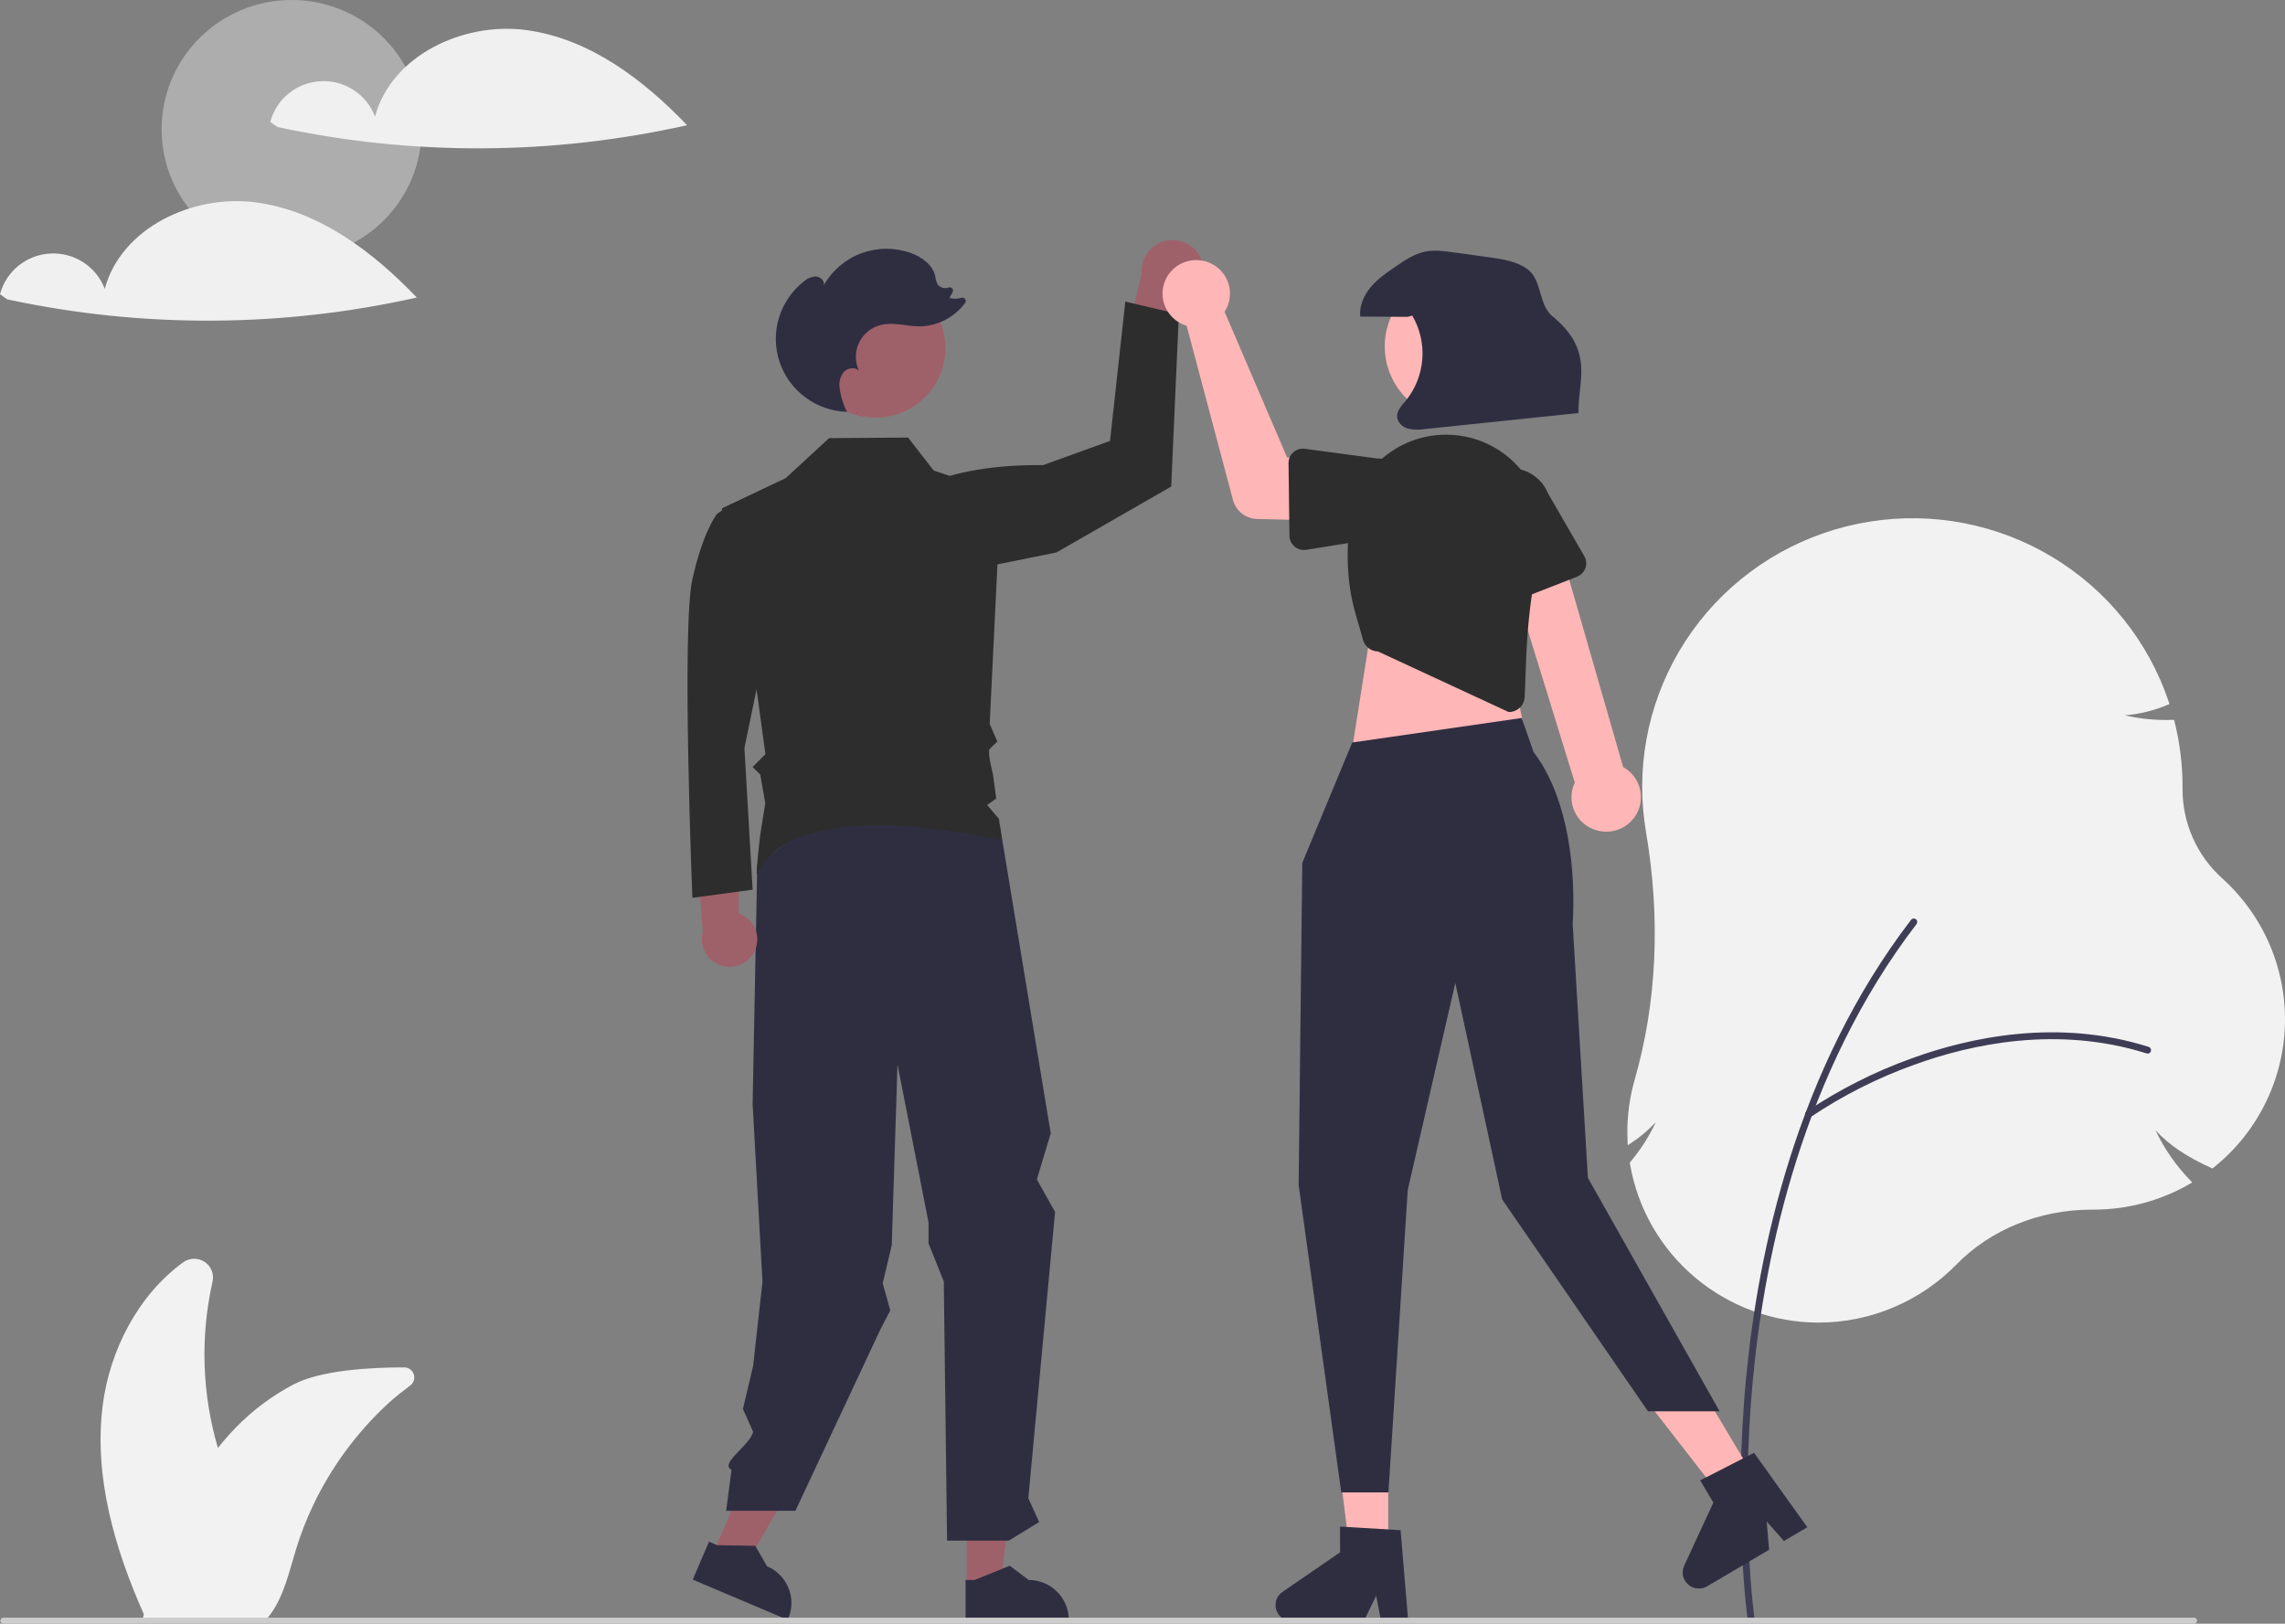 <svg width="197" height="140" viewBox="0 0 197 140" fill="none" xmlns="http://www.w3.org/2000/svg">
<rect x="0" y="0" width="197" height="140" fill="#808080" stroke="none"/>
<g clip-path="url(#clip0_186_301)">
<path d="M25.143 22.287C31.334 22.287 36.353 17.298 36.353 11.144C36.353 4.989 31.334 0 25.143 0C18.952 0 13.934 4.989 13.934 11.144C13.934 17.298 18.952 22.287 25.143 22.287Z" fill="#ADADAD"/>
<path d="M156.811 114.04C152.903 114.04 149.122 112.662 146.14 110.151C143.158 107.641 141.168 104.16 140.524 100.328L140.511 100.247L140.564 100.184C141.44 99.14 142.176 97.987 142.754 96.754C142.116 97.447 141.392 98.057 140.6 98.571L140.336 98.745L140.321 98.43C140.307 98.159 140.301 97.888 140.301 97.628C140.299 96.095 140.512 94.57 140.933 93.096C142.85 86.398 143.178 79.206 141.907 71.719C141.69 70.436 141.581 69.136 141.581 67.835C141.583 62.333 143.555 57.013 147.143 52.825C150.732 48.637 155.703 45.856 161.166 44.98C166.629 44.103 172.227 45.188 176.959 48.041C181.69 50.894 185.246 55.328 186.989 60.549L187.042 60.708L186.886 60.771C185.712 61.265 184.467 61.572 183.197 61.68C184.539 61.987 185.916 62.119 187.292 62.071L187.437 62.066L187.473 62.207C187.934 64.047 188.168 65.938 188.167 67.835L188.166 68.04C188.162 69.493 188.466 70.93 189.058 72.258C189.65 73.587 190.517 74.776 191.602 75.749C193.366 77.344 194.761 79.3 195.691 81.483C196.622 83.665 197.066 86.022 196.993 88.391C196.92 90.76 196.331 93.086 195.267 95.207C194.204 97.329 192.69 99.196 190.832 100.681L190.745 100.75L190.645 100.704C188.518 99.746 186.97 98.701 185.837 97.454C186.592 99.054 187.609 100.519 188.846 101.789L189.005 101.953L188.807 102.068C186.283 103.531 183.413 104.301 180.49 104.3L180.407 104.3C180.378 104.3 180.348 104.3 180.319 104.3C175.849 104.3 171.612 106.018 168.682 109.022C167.139 110.602 165.294 111.86 163.256 112.722C161.217 113.583 159.026 114.032 156.811 114.04Z" fill="#F2F2F2"/>
<path d="M150.968 139.901C150.896 139.9 150.827 139.875 150.773 139.828C150.719 139.781 150.683 139.717 150.673 139.646C150.66 139.558 149.42 130.667 150.534 118.852C151.563 107.94 154.865 92.223 164.76 79.314C164.783 79.284 164.813 79.257 164.847 79.238C164.881 79.218 164.918 79.206 164.957 79.2C164.996 79.195 165.035 79.198 165.073 79.208C165.111 79.218 165.146 79.235 165.177 79.258C165.208 79.282 165.235 79.311 165.254 79.345C165.274 79.379 165.287 79.416 165.292 79.454C165.297 79.493 165.295 79.532 165.285 79.57C165.275 79.607 165.257 79.643 165.234 79.674C155.425 92.47 152.149 108.072 151.128 118.907C150.02 130.654 151.251 139.475 151.263 139.563C151.269 139.605 151.266 139.647 151.254 139.688C151.242 139.729 151.221 139.766 151.193 139.799C151.165 139.831 151.13 139.856 151.092 139.874C151.053 139.891 151.01 139.901 150.968 139.901Z" fill="#3F3D56"/>
<path d="M155.915 96.383C155.852 96.383 155.791 96.363 155.74 96.326C155.689 96.29 155.651 96.238 155.632 96.178C155.612 96.119 155.612 96.055 155.632 95.995C155.651 95.936 155.689 95.884 155.74 95.847C158.559 93.95 161.605 92.409 164.807 91.259C169.809 89.438 177.415 87.788 185.246 90.265C185.284 90.277 185.318 90.296 185.348 90.321C185.378 90.346 185.403 90.377 185.421 90.412C185.439 90.446 185.45 90.484 185.453 90.523C185.456 90.561 185.452 90.6 185.44 90.637C185.428 90.674 185.409 90.709 185.384 90.739C185.359 90.768 185.328 90.793 185.293 90.811C185.258 90.829 185.22 90.84 185.181 90.843C185.142 90.846 185.103 90.842 185.066 90.83C177.395 88.403 169.926 90.026 165.012 91.815C161.861 92.945 158.864 94.461 156.09 96.326C156.04 96.363 155.978 96.383 155.915 96.383Z" fill="#3F3D56"/>
<path d="M34.85 117.902C32.07 117.897 27.693 118.12 25.309 119.371C23.478 120.333 21.809 121.575 20.366 123.052C19.809 123.624 19.282 124.223 18.787 124.848C17.416 120.185 17.256 115.253 18.323 110.513C18.398 110.194 18.373 109.86 18.252 109.555C18.131 109.25 17.92 108.989 17.646 108.807C17.372 108.625 17.048 108.53 16.719 108.535C16.389 108.541 16.069 108.646 15.801 108.836C11.928 111.644 9.452 116.402 8.85 121.215C8.083 127.348 9.889 133.528 12.4 139.183L12.399 139.186C12.395 139.212 12.388 139.239 12.381 139.267C12.372 139.309 12.36 139.35 12.351 139.392C12.334 139.463 12.316 139.537 12.3 139.609L12.706 139.59C12.729 139.602 12.753 139.611 12.776 139.623H22.958C23.093 139.477 23.219 139.322 23.335 139.161C24.462 137.625 24.928 135.544 25.498 133.667C25.91 132.307 26.426 130.981 27.04 129.699C28.588 126.479 30.724 123.573 33.339 121.128C33.422 121.05 33.508 120.971 33.594 120.895C34.032 120.495 34.711 119.959 35.374 119.457C35.519 119.347 35.626 119.195 35.68 119.022C35.733 118.849 35.731 118.664 35.673 118.492C35.615 118.321 35.505 118.171 35.357 118.065C35.209 117.96 35.032 117.902 34.85 117.902Z" fill="#F2F2F2"/>
<path d="M103.603 22.459C103.842 23.124 103.809 23.857 103.51 24.499C103.211 25.14 102.67 25.64 102.005 25.889C101.858 25.943 101.706 25.985 101.551 26.013L100.012 35.38L96.402 32.066L98.417 23.679C98.343 22.973 98.551 22.265 98.997 21.71C99.443 21.154 100.091 20.796 100.8 20.712C101.398 20.644 102 20.779 102.509 21.097C103.019 21.414 103.404 21.895 103.603 22.459Z" fill="#9E616A"/>
<path d="M76.961 43.683C76.961 43.683 79.763 40.003 89.929 40.104L95.7 38.019L97.019 26.002L101.634 27.094L100.975 41.952L91.084 47.633L78.116 50.255L76.961 43.683Z" fill="#2D2D2D"/>
<path d="M61.34 134.279L64.003 135.407L69.648 125.733L65.718 124.067L61.34 134.279Z" fill="#9E616A"/>
<path d="M83.348 136.785L86.243 136.784L87.62 125.684L83.348 125.684L83.348 136.785Z" fill="#9E616A"/>
<path d="M83.246 139.787L92.148 139.786V139.675C92.148 138.761 91.783 137.885 91.134 137.239C90.484 136.593 89.603 136.23 88.683 136.23L87.057 135.004L84.023 136.23L83.246 136.23L83.246 139.787Z" fill="#2F2E41"/>
<path d="M59.723 136.201L67.912 139.67L67.956 139.567C68.317 138.727 68.326 137.779 67.983 136.931C67.64 136.084 66.973 135.406 66.127 135.048L65.115 133.286L61.84 133.232L61.125 132.929L59.723 136.201Z" fill="#2F2E41"/>
<path d="M86.19 71.089L90.589 97.721L89.392 101.69L90.963 104.5L88.656 129.185L89.592 131.234L86.976 132.839H81.651L81.368 110.492L80.053 107.211V105.403L77.375 91.776L76.882 107.363L76.103 110.649L76.757 112.989L75.903 114.628L68.576 130.267H62.605L63.067 126.73C61.998 126.192 64.673 124.618 64.931 123.454L64.051 121.487L64.931 117.773L65.737 110.514L64.887 95.193L65.287 74.562L72.272 69.252L86.19 71.089Z" fill="#2F2E41"/>
<path d="M75.475 36.016C78.808 36.016 81.51 33.331 81.51 30.018C81.51 26.705 78.808 24.02 75.475 24.02C72.143 24.02 69.441 26.705 69.441 30.018C69.441 33.331 72.143 36.016 75.475 36.016Z" fill="#9E616A"/>
<path d="M64.989 82.136C65.159 81.835 65.259 81.5 65.284 81.156C65.309 80.812 65.258 80.466 65.134 80.144C65.01 79.821 64.817 79.53 64.567 79.29C64.318 79.05 64.019 78.867 63.69 78.755L63.676 70.366L60.02 72.772L60.594 80.369C60.44 80.93 60.498 81.527 60.758 82.047C61.018 82.568 61.46 82.976 62.002 83.193C62.544 83.411 63.147 83.424 63.698 83.229C64.249 83.034 64.708 82.645 64.989 82.136Z" fill="#9E616A"/>
<path d="M64.652 45.02L63.019 43.455L61.818 44.316C61.818 44.316 60.638 45.724 59.693 49.95C58.749 54.175 59.693 77.414 59.693 77.414L64.888 76.71L64.18 64.504L66.305 54.175L64.652 45.02Z" fill="#2D2D2D"/>
<path d="M62.238 43.837L67.742 41.223L71.478 37.778L78.292 37.727L80.49 40.568L86.293 42.527L85.326 62.418L85.985 63.947C85.985 63.947 85.526 64.36 85.316 64.591C85.106 64.822 85.606 66.753 85.606 66.753L85.888 68.855L85.106 69.41L86.123 70.604L86.375 72.485C86.375 72.485 68.634 68.101 65.281 75.363C65.104 75.747 65.54 71.997 65.54 71.997L65.977 69.252L65.544 66.788L64.885 66.133L65.99 65.033L65.281 59.817L62.238 43.837Z" fill="#2D2D2D"/>
<path d="M119.684 134.161H116.417L114.863 121.638H119.684V134.161Z" fill="#FFB6B6"/>
<path d="M121.408 139.787H119.066L118.648 137.589L117.577 139.787H111.365C111.067 139.787 110.778 139.692 110.538 139.517C110.298 139.341 110.121 139.094 110.032 138.812C109.943 138.529 109.948 138.226 110.045 137.946C110.142 137.666 110.327 137.425 110.572 137.256L115.532 133.851V131.628L120.75 131.938L121.408 139.787Z" fill="#2F2E41"/>
<path d="M151.447 127.72L148.638 129.376L140.875 119.393L145.021 116.948L151.447 127.72Z" fill="#FFB6B6"/>
<path d="M155.817 131.684L153.803 132.872L152.315 131.193L152.522 133.627L147.179 136.777C146.923 136.928 146.625 136.993 146.329 136.964C146.032 136.935 145.753 136.812 145.532 136.614C145.311 136.416 145.159 136.153 145.099 135.863C145.039 135.573 145.074 135.271 145.198 135.002L147.717 129.558L146.577 127.646L151.224 125.267L155.817 131.684Z" fill="#2F2E41"/>
<path d="M118.228 54.09L116.641 64.148L131.718 64.345L129.734 54.682L118.228 54.09Z" fill="#FFB6B6"/>
<path d="M116.581 64.021L112.275 74.404L111.961 102.169L115.636 128.679H119.703L121.369 102.601L125.468 84.757L129.51 103.42L142.078 121.687H148.254L136.9 101.557L135.585 79.63C135.585 79.63 136.404 70.328 132.213 64.838L131.193 61.908L116.581 64.021Z" fill="#2F2E41"/>
<path d="M137.677 71.602C137.257 71.488 136.867 71.284 136.535 71.004C136.203 70.725 135.937 70.376 135.755 69.983C135.573 69.59 135.48 69.162 135.483 68.73C135.485 68.297 135.583 67.871 135.77 67.48L129.355 46.691L134.073 45.761L139.94 66.138C140.58 66.493 141.066 67.069 141.308 67.757C141.549 68.444 141.528 69.196 141.249 69.869C140.97 70.543 140.452 71.091 139.794 71.41C139.136 71.73 138.382 71.797 137.677 71.602Z" fill="#FFB6B6"/>
<path d="M130.066 61.393L118.794 56.168C118.497 56.162 118.21 56.059 117.977 55.875C117.745 55.691 117.579 55.437 117.506 55.15C116.948 52.958 115.723 50.52 116.373 44.828C116.501 43.725 116.851 42.659 117.401 41.693C117.951 40.727 118.69 39.88 119.575 39.203C120.46 38.526 121.472 38.032 122.553 37.751C123.633 37.47 124.759 37.407 125.864 37.566C127.03 37.732 128.147 38.141 129.143 38.766C130.139 39.392 130.99 40.219 131.641 41.195C132.292 42.17 132.729 43.272 132.922 44.426C133.115 45.581 133.06 46.764 132.76 47.896C131.452 52.835 131.592 58.117 131.443 60.147C131.421 60.44 131.303 60.718 131.107 60.939C130.911 61.159 130.648 61.31 130.357 61.367C130.271 61.385 130.183 61.393 130.095 61.393C130.085 61.393 130.076 61.393 130.066 61.393Z" fill="#2D2D2D"/>
<path d="M105.797 26.479C105.735 26.618 105.661 26.752 105.577 26.88L110.968 39.444L114.281 39.848L114.321 44.898L108.386 44.749C107.906 44.737 107.444 44.571 107.067 44.275C106.691 43.98 106.421 43.571 106.299 43.11L102.304 28.086C101.738 27.918 101.236 27.583 100.867 27.125C100.497 26.668 100.276 26.109 100.234 25.523C100.192 24.937 100.33 24.353 100.63 23.847C100.93 23.341 101.377 22.939 101.913 22.692C102.449 22.445 103.048 22.367 103.63 22.467C104.212 22.567 104.75 22.84 105.171 23.252C105.593 23.663 105.879 24.192 105.991 24.768C106.102 25.345 106.035 25.941 105.797 26.479Z" fill="#FFB6B6"/>
<path d="M111.51 38.996C111.644 38.878 111.802 38.79 111.974 38.738C112.145 38.686 112.326 38.672 112.503 38.696L118.704 39.53C119.621 39.518 120.505 39.868 121.162 40.503C121.82 41.138 122.197 42.007 122.211 42.918C122.226 43.829 121.876 44.709 121.239 45.364C120.602 46.019 119.73 46.397 118.813 46.413L112.615 47.407C112.438 47.435 112.257 47.425 112.085 47.377C111.912 47.33 111.752 47.246 111.615 47.132C111.477 47.017 111.367 46.874 111.29 46.713C111.213 46.552 111.173 46.377 111.17 46.199L111.09 39.94C111.088 39.761 111.124 39.585 111.196 39.422C111.269 39.259 111.376 39.114 111.51 38.996Z" fill="#2D2D2D"/>
<path d="M129.067 51.957C128.909 51.874 128.77 51.758 128.661 51.617C128.551 51.476 128.474 51.313 128.433 51.139L127.025 45.078C126.69 44.23 126.707 43.285 127.072 42.449C127.437 41.613 128.12 40.955 128.972 40.62C129.824 40.284 130.776 40.298 131.617 40.658C132.459 41.019 133.123 41.696 133.463 42.543L136.59 47.954C136.679 48.108 136.734 48.28 136.75 48.458C136.767 48.635 136.745 48.814 136.685 48.982C136.626 49.15 136.531 49.303 136.406 49.431C136.282 49.56 136.131 49.66 135.965 49.725L130.104 52.014C129.937 52.079 129.758 52.108 129.579 52.098C129.4 52.088 129.226 52.04 129.067 51.957Z" fill="#2D2D2D"/>
<path d="M128.819 35.428C131.908 33.75 133.044 29.899 131.355 26.828C129.666 23.757 125.793 22.628 122.703 24.307C119.614 25.986 118.478 29.836 120.167 32.907C121.856 35.979 125.73 37.107 128.819 35.428Z" fill="#FFB6B6"/>
<path d="M121.375 27.32C120.008 27.312 118.64 27.305 117.272 27.297C117.175 26.37 117.59 25.448 118.194 24.736C118.799 24.024 119.581 23.488 120.354 22.961C121.139 22.426 121.952 21.878 122.884 21.692C123.666 21.535 124.474 21.643 125.264 21.753C126.311 21.897 127.359 22.042 128.406 22.187C129.556 22.346 130.759 22.526 131.692 23.211C132.955 24.138 132.632 26.278 133.844 27.27C137.504 30.266 136.022 32.883 136.09 35.614C131.668 36.075 127.246 36.536 122.823 36.997C122.343 37.079 121.852 37.065 121.377 36.955C120.913 36.814 120.487 36.432 120.453 35.95C120.415 35.412 120.844 34.972 121.192 34.559C122.024 33.535 122.523 32.284 122.624 30.971C122.724 29.659 122.422 28.347 121.756 27.209L121.375 27.32Z" fill="#2F2E41"/>
<path d="M73.929 35.723C73.903 35.666 73.877 35.61 73.852 35.553C73.861 35.553 73.871 35.555 73.881 35.555L73.929 35.723Z" fill="#2F2E41"/>
<path d="M69.272 24.292C69.558 24.024 69.931 23.864 70.324 23.84C70.714 23.853 71.11 24.203 71.029 24.583C71.746 23.321 72.887 22.351 74.251 21.842C75.616 21.334 77.117 21.319 78.491 21.801C79.461 22.141 80.412 22.822 80.635 23.82C80.657 24.082 80.735 24.336 80.865 24.565C80.978 24.687 81.124 24.774 81.286 24.815C81.448 24.856 81.618 24.849 81.776 24.794L81.786 24.791C81.84 24.773 81.898 24.771 81.953 24.786C82.008 24.801 82.057 24.832 82.094 24.875C82.132 24.918 82.155 24.972 82.161 25.028C82.168 25.084 82.157 25.141 82.13 25.192L81.856 25.7C82.202 25.777 82.561 25.769 82.903 25.678C82.96 25.663 83.02 25.666 83.075 25.687C83.13 25.707 83.178 25.744 83.211 25.792C83.244 25.841 83.261 25.898 83.26 25.956C83.26 26.015 83.24 26.072 83.206 26.119C82.75 26.739 82.154 27.245 81.467 27.596C80.78 27.947 80.02 28.134 79.247 28.142C78.15 28.135 77.043 27.759 75.976 28.01C75.563 28.107 75.177 28.295 74.847 28.559C74.517 28.824 74.25 29.158 74.067 29.538C73.883 29.919 73.788 30.335 73.788 30.757C73.787 31.178 73.882 31.595 74.065 31.975C73.737 31.619 73.103 31.703 72.768 32.053C72.614 32.24 72.499 32.456 72.433 32.689C72.366 32.922 72.348 33.166 72.38 33.405C72.469 34.14 72.689 34.853 73.028 35.512C71.731 35.473 70.478 35.038 69.438 34.268C68.398 33.498 67.62 32.429 67.211 31.206C66.801 29.982 66.779 28.663 67.148 27.427C67.517 26.191 68.258 25.096 69.272 24.292Z" fill="#2F2E41"/>
<path d="M189.161 140H0.288C0.219 140 0.153 139.972 0.104 139.924C0.055 139.875 0.027 139.809 0.027 139.74C0.027 139.671 0.055 139.605 0.104 139.556C0.153 139.507 0.219 139.48 0.288 139.48H189.161C189.196 139.48 189.23 139.486 189.262 139.499C189.294 139.512 189.323 139.532 189.347 139.556C189.371 139.58 189.391 139.609 189.404 139.64C189.417 139.672 189.424 139.706 189.424 139.74C189.424 139.774 189.417 139.808 189.404 139.84C189.391 139.871 189.371 139.9 189.347 139.924C189.323 139.948 189.294 139.967 189.262 139.98C189.23 139.994 189.196 140 189.161 140Z" fill="#CCCCCC"/>
<path d="M45.376 2.594C39.944 1.864 33.741 4.783 32.333 10.05C31.978 9.113 31.333 8.313 30.491 7.765C29.649 7.217 28.653 6.949 27.648 7.001C26.642 7.052 25.679 7.42 24.898 8.05C24.117 8.681 23.557 9.543 23.301 10.511L23.923 10.953C35.565 13.456 47.617 13.402 59.236 10.795C55.457 6.847 50.809 3.324 45.376 2.594Z" fill="#F0F0F0"/>
<path d="M22.076 17.452C16.643 16.722 10.441 19.641 9.032 24.908C8.678 23.971 8.032 23.171 7.19 22.623C6.348 22.075 5.352 21.808 4.347 21.859C3.342 21.91 2.379 22.278 1.597 22.909C0.816 23.54 0.257 24.401 0 25.369L0.622 25.812C12.264 28.314 24.316 28.26 35.935 25.653C32.156 21.705 27.508 18.182 22.076 17.452Z" fill="#F0F0F0"/>
</g>
<defs>
<clipPath id="clip0_186_301">
<rect width="197" height="140" fill="white"/>
</clipPath>
</defs>
</svg>
